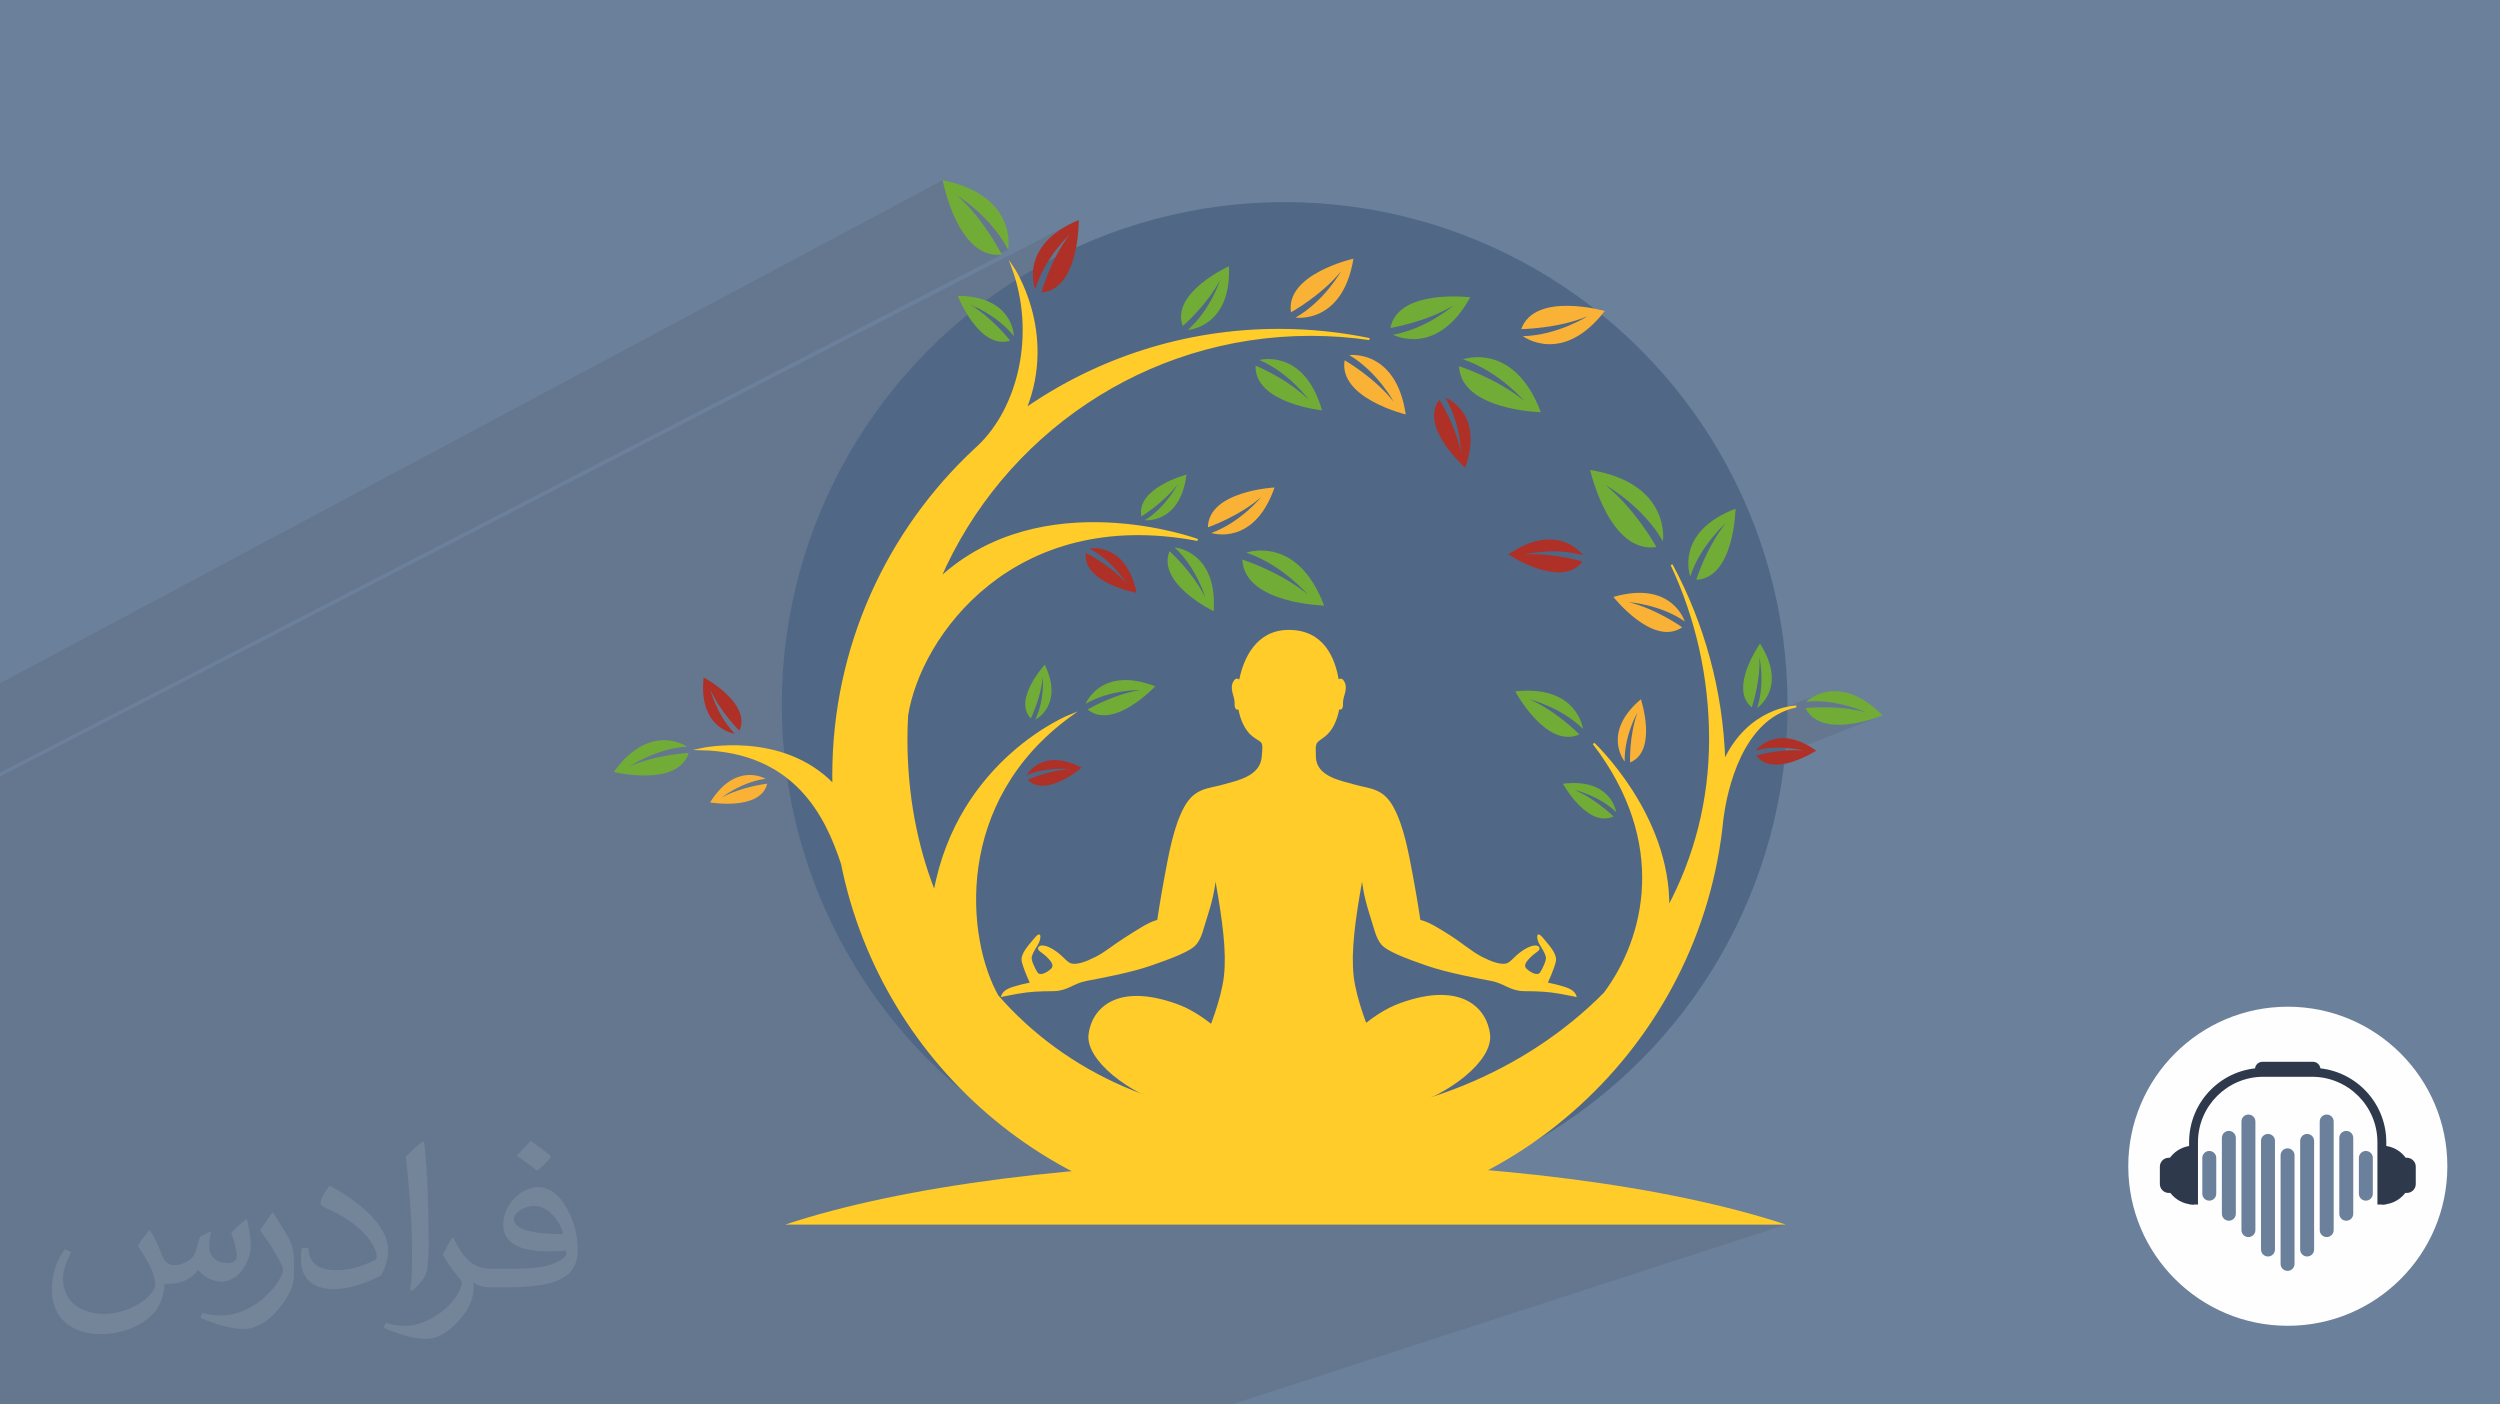 <?xml version="1.0" encoding="UTF-8"?>
<!DOCTYPE svg PUBLIC "-//W3C//DTD SVG 1.1//EN" "http://www.w3.org/Graphics/SVG/1.1/DTD/svg11.dtd">
<!-- Creator: CorelDRAW 2020 (64-Bit) -->
<svg xmlns="http://www.w3.org/2000/svg" xml:space="preserve" width="94.192mm" height="52.917mm" version="1.1" style="shape-rendering:geometricPrecision; text-rendering:geometricPrecision; image-rendering:optimizeQuality; fill-rule:evenodd; clip-rule:evenodd"
viewBox="0 0 9419.16 5291.66"
 xmlns:xlink="http://www.w3.org/1999/xlink"
 xmlns:xodm="http://www.corel.com/coreldraw/odm/2003">
 <defs>
  <style type="text/css">
   <![CDATA[
    .str0 {stroke:#FFCC29;stroke-width:7.62;stroke-miterlimit:10}
    .fil6 {fill:#506885}
    .fil0 {fill:#6B809B}
    .fil11 {fill:#FFCC29}
    .fil8 {fill:#F9B236;fill-rule:nonzero}
    .fil9 {fill:#AE3027;fill-rule:nonzero}
    .fil10 {fill:#71AD36;fill-rule:nonzero}
    .fil4 {fill:#2E394C;fill-rule:nonzero}
    .fil5 {fill:#6B809B;fill-rule:nonzero}
    .fil3 {fill:#FEFEFE;fill-rule:nonzero}
    .fil7 {fill:#FFCC29;fill-rule:nonzero}
    .fil1 {fill:#2B2A29;fill-opacity:0.102}
    .fil2 {fill:#FEFEFE;fill-opacity:0.102}
   ]]>
  </style>
 </defs>
 <g id="Layer_x0020_1">
  <polygon class="fil0" points="-0,0 9419.16,0 9419.16,5291.66 -0,5291.66 "/>
  <path class="fil1" d="M6426.71 2997.67l344.81 -134.1 -17.76 6.19 -18.51 5.18 -18.88 3.75 -18.85 1.89 -18.46 -0.41 -11.95 -2.12 127.59 -49.75 -1.04 -0.28 -3.03 -0.76 -4.88 -1.13 -6.6 -1.39 -8.18 -1.54 -4.28 -0.71 323 -126.13 -7.36 2.81 -11.56 4.12 -15.18 4.98 -18.21 5.37 -20.67 5.31 -22.55 4.79 -23.84 3.82 -24.56 2.38 -24.7 0.48 -5.84 -0.45 116.26 -45.55 -1.25 -0.59 -3.66 -1.64 -5.91 -2.53 -8.03 -3.24 -9.99 -3.8 -11.81 -4.17 -13.48 -4.38 -15 -4.42 -16.38 -4.29 -17.61 -3.98 -18.69 -3.52 -19.63 -2.87 -20.41 -2.07 -21.06 -1.08 -21.55 0.06 -21.9 1.39 1.4 -1.27 4.13 -3.4 6.75 -4.95 9.26 -5.92 11.64 -6.3 13.93 -6.08 -177.02 70.26 9.56 -4.17 -241.73 95.95 -0.1 -14.55 -0.46 -21.96 -0.09 -2.64 178.06 -70.94 5.15 -17.49 4.02 -17.45 3 -17.25 2.08 -16.92 1.29 -16.43 0.59 -15.79 0.01 -15 -0.46 -14.06 -0.82 -12.97 -1.06 -11.73 -1.21 -10.33 -1.24 -8.79 -1.15 -7.11 -0.96 -5.25 -0.66 -3.27 -0.24 -1.12 -34.57 14.02 3.89 -8.43 8.1 -15.77 7.71 -13.77 6.82 -11.38 5.46 -8.6 3.63 -5.45 1.32 -1.9 -211.94 86.32 -1.12 -6.45 -3.93 -20.89 -4.21 -20.79 -4.48 -20.68 -4.76 -20.58 -5.02 -20.47 -5.3 -20.35 -5.56 -20.25 -5.83 -20.13 -6.09 -20.01 -6.36 -19.89 -6.61 -19.77 -6.87 -19.65 -7.13 -19.53 -7.38 -19.39 -3.26 -8.23 81.04 -34.02 22.28 -9.44 19.4 -13.86 16.72 -17.53 14.24 -20.44 11.96 -22.61 9.88 -24.02 8 -24.69 6.31 -24.59 4.82 -23.75 3.54 -22.17 2.45 -19.81 1.56 -16.72 0.86 -12.88 0.38 -8.27 0.08 -2.93 -272.91 116.73 0.25 -3.45 0.19 -11.02 -0.69 -14.44 -2.1 -17.29 -4.06 -19.58 -6.57 -21.3 -9.62 -22.46 -13.21 -23.05 -17.36 -23.06 -22.04 -22.52 -27.28 -21.4 -33.05 -19.72 -39.37 -17.47 -46.24 -14.66 -53.65 -11.27 -1027.82 454.56 -16.2 -29.32 -22.97 -32.45 -23.85 -26.33 -24.32 -20.8 -24.38 -15.86 -24.03 -11.52 -18.57 -6.21 711.71 -320.76 11.14 -37.59 6.5 -34.08 1.3 -16.67 265.57 -120.51 -19.95 -46.5 -21.66 -39.19 -22.96 -32.45 -23.85 -26.33 -24.32 -20.8 -3.61 -2.35 241.75 -111.76 27.85 -16.53 28.72 -22.11 29.4 -28.32 29.87 -35.15 -2.97 -0.8 -8.46 -2.12 -13.25 -3.01 -17.33 -3.47 -20.73 -3.51 -23.41 -3.12 -25.41 -2.3 -26.71 -1.05 -27.31 0.62 -27.21 2.71 -26.41 5.25 -24.91 8.19 -551.63 258.5 -3.01 -5.21 -16.87 -22.17 -17.82 -17.98 -18.32 -14.22 -8.65 -5.13 229.79 -108.54 24.69 -15.54 24.99 -20.59 25 -26.24 24.71 -32.47 24.14 -39.31 -3.06 -0.34 -8.69 -0.8 -13.55 -0.95 -17.66 -0.78 -21.01 -0.3 -23.62 0.5 -25.46 1.61 -26.56 3.04 -26.89 4.78 -26.47 6.84 -25.29 9.22 -258.44 123.66 -12.48 -0.97 -13.84 -0.95 -13.88 -0.82 -13.91 -0.7 -13.95 -0.57 -13.98 -0.44 -14.02 -0.32 -14.05 -0.2 -14.09 -0.06 -58.46 1.1 -57.9 3.28 -34.01 3.21 186.92 -90.4 18.68 -10.69 18.7 -14.04 18.26 -17.83 17.36 -22.08 16.01 -26.76 14.19 -31.88 11.91 -37.45 9.18 -43.45 -2.89 0.68 -8.13 2.09 -12.59 3.52 -16.27 5 -19.16 6.52 -21.25 8.09 -22.57 9.7 -1262.11 618.33 5.36 -6.93 8.28 -11.65 778.93 -382 14.54 -7.96 14.91 -10.35 14.82 -13.06 14.2 -16.08 13.12 -19.4 11.52 -23.05 9.43 -27 6.86 -31.28 3.78 -35.85 0.22 -40.74 -2.47 1.15 -6.92 3.37 -780.86 388.43 2.43 -10.79 4.29 -22.49 3.56 -22.79 2.81 -23.05 2.05 -23.29 1.28 -23.5 0.49 -23.67 -0.32 -23.83 -1.15 -23.95 -1.97 -24.04 -2.84 -24.1 -0.37 -2.41 120.78 -61.3 19.07 -14.46 16.26 -18.06 13.7 -20.92 11.35 -23.02 9.22 -24.38 7.3 -24.99 5.63 -24.85 4.15 -23.96 2.91 -22.33 1.89 -19.95 1.08 -16.81 0.5 -12.94 0.13 -8.31 0 -2.94 -39.74 18.82 -4024.52 2077.81 0 1.41 0 31.23 0 9.64 0 1.71 0 37.32 0 9.44 0 58.48 0 27.51 0 86.43 0 8.24 0 109.25 0 0.11 0 27.98 0 85.49 0 0.28 0 17.34 0 10.51 0 10.03 0 3.78 0 21.3 0 4.13 0 0.14 0 0.01 0 5.13 0 6.51 0 40.85 0 22.01 0 22.97 0 52.33 0 1.45 0 11.48 0 32.01 0 123.32 0 8.27 0 17.05 0 15.52 0 9.16 0 23.48 0 2.89 0 2.19 0 16.98 0 15 0 21.8 0 10.16 0 24.6 0 5.97 0 2.46 0 0.51 0 1.73 0 27.18 0 8.79 0 18.59 0 2.7 0 0.3 0 8 0 10.48 0 8.48 0 11.17 0 13 0 4.18 0 3.05 0 0.94 0 1.07 0 31.66 0 2.56 0 43.34 0 10.03 0 19.48 0 15.57 0 0.08 0 7.63 0 0.29 0 0.83 0 3.7 0 37.59 0 11.32 0 4.67 0 17.77 0 17.4 0 17.67 0 12.77 0 63.18 0 1.4 0 3.63 0 10.02 0 18.35 0 1.58 0 15.42 0 2.09 0 3.31 0 11.64 0 1.77 0 6.72 0 6.64 0 24.35 0 52.64 0 1.89 0 6.25 0 26.98 0 12.26 0 0.07 0 12.04 0 10.62 0 13.82 0 53.72 0 0.05 0 0.04 0 91.38 0 37.43 0 26.14 0 6.42 0 9.68 0 6.97 0 27.71 0 100.14 0 94.74 0 32.5 0 5.1 0 21.41 0 3.45 0 12.35 0 28.87 0 1.02 0 13.37 0 11.24 0 3.1 0 3.01 0 5.1 0 3.5 0 1.59 0 29.48 72.2 0 4.41 0 57.56 0 22.67 0 8.59 0 52.16 0 58.3 0 43.48 0 232.78 0 81.13 0 189.06 0 26.19 0 30.71 0 19.58 0 7.87 0 7.77 0 128.6 0 71.28 0 5.58 0 32.76 0 9.34 0 25.6 0 34.86 0 28.42 0 2.49 0 6.91 0 2.04 0 12.48 0 18.57 0 69.76 0 3.78 0 25.63 0 8.26 0 15.77 0 22.77 0 104.99 0 118.36 0 24.36 0 72.44 0 45.86 0 10.08 0 143.83 0 222.68 0 8.68 0 335.15 0 317.38 0 183.16 0 77.96 0 1535.09 0 2088.89 -677.88 -1664.24 0 299.02 -103.43 -73.94 23.43 -75.37 20.07 -76.72 16.62 -63.33 10.62 418.03 -145.08 -88.04 29.79 -89.91 25.54 -91.68 21.15 -93.3 16.67 -94.83 12.05 -96.22 7.31 -97.51 2.47 -97.51 -2.47 -96.22 -7.31 -3.72 -0.47 475.81 -168.78 0 -134.44 316.62 -113.99 38.73 -14.08 38.27 -14.96 37.79 -15.85 37.28 -16.71 36.77 -17.57 36.22 -18.41 35.67 -19.26 35.08 -20.08 34.49 -20.89 33.87 -21.7 33.22 -22.5 32.58 -23.27 31.89 -24.06 31.2 -24.81 30.48 -25.57 29.74 -26.31 28.99 -27.04 28.21 -27.76 14.21 -19.72 13.8 -20.6 13.32 -21.47 12.79 -22.29 12.2 -23.11 11.55 -23.88 10.84 -24.64 10.07 -25.37 9.25 -26.07 8.36 -26.75 7.42 -27.4 4.66 -20.33 111.3 -41.75 9.29 -17.67 9.04 -17.83 8.77 -17.98 8.52 -18.12 8.25 -18.28 7.98 -18.42 7.72 -18.57 7.44 -18.71 7.17 -18.85 6.9 -19 6.61 -19.13 6.33 -19.28 6.05 -19.41 5.76 -19.55 5.48 -19.69 5.18 -19.81 4.88 -19.95 4.59 -20.08 4.29 -20.21 3.99 -20.34 3.69 -20.46 3.32 -20.31zm-6426.71 -86.73l0 -5.82 0 -260.05 0 -70.59 3551.82 -1895.53 0.66 3.36 2.05 9.48 3.5 14.69 5.06 18.99 6.68 22.39 1.31 3.88 32.79 -17.38 1.44 0.9 4.15 2.67 6.58 4.4 8.74 6.1 10.62 7.76 12.24 9.39 13.56 10.96 14.63 12.51 15.43 14.02 15.93 15.49 16.18 16.92 16.14 18.32 15.84 19.67 15.26 20.99 14.4 22.28 13.28 23.52 -37.09 19.18 13.38 0 -3774.58 1951.5z"/>
  <path class="fil2" d="M565.11 4635.76c17.98,27.25 29.64,53.44 41.02,82.55 8.46,16.94 12.95,48.16 52.65,48.16 11.63,0 28.32,-3.43 43.13,-11.63 16.66,-8.74 29.36,-21.97 35.99,-42.06l15.87 -53.44 38.63 -19.05 2.64 2.64c-5.28,20.12 -6.6,39.42 -6.6,54.51 0,44.7 38.63,61.65 69.32,61.65 17.98,0 34.14,-8.74 34.14,-25.15 0,-21.16 -8.99,-57.15 -20.65,-89.43 17.98,-17.98 35.99,-35.99 56.62,-50.55l3.17 1.6c8.99,38.1 14.02,75.67 14.02,100.81 0,24.61 -10.85,51.87 -19.84,69.6 -18.52,34.92 -51.33,62.71 -91.01,62.71 -30.15,0 -63.75,-15.09 -86.79,-43.13l-1.32 0c-21.69,27 -55.3,51.33 -109.02,51.33l-16.66 0c-2.64,35.46 -10.31,60.58 -21.97,83.08 -32,62.43 -127,106.63 -216.43,106.63 -124.36,0 -186.79,-71.7 -186.79,-167.21 0,-59 19.3,-113.77 48.95,-152.65l24.33 10.06c-18.52,35.46 -30.96,68.78 -30.96,101.6 0,89.43 72.77,132.03 156.64,132.03 77.8,0 174.09,-49.48 191.57,-106.88 -6.6,-62.71 -30.15,-92.07 -66.14,-149.22 10.85,-19.05 24.87,-38.1 42.34,-58.47l3.17 0 0 0 0 0 -0.02 -0.09zm1434.31 -336.55c26.19,16.41 51.87,35.71 76.99,57.94 -14.02,19.84 -31.5,37.85 -53.19,53.72 -25.15,-20.37 -50.27,-37.85 -75.95,-56.36 17.45,-19.58 34.67,-38.35 52.12,-55.3l0 0 0 0 0 0 0 0 0 0 0.03 0zm13.49 244.48c-42.34,0 -76.99,27.79 -76.99,48.41 0,44.2 84.66,57.94 186,57.4 -12.7,-51.87 -57.15,-105.84 -109.02,-105.84l0.01 0.03zm-95 236.55c55.04,0 103.2,-1.6 139.95,-10.85 41.02,-10.31 75.67,-30.96 75.67,-45.24 0,-3.71 0,-8.2 -1.32,-11.91 -23.01,2.11 -49.48,2.11 -72.49,2.11 -74.6,0 -131.75,-16.94 -154.25,-58.75 -5.56,-11.63 -9.52,-24.61 -9.52,-39.42 0,-40.49 17.45,-79.91 48.16,-107.16 25.65,-22.48 53.97,-36.5 82.8,-36.5 52.12,0 93.65,41.81 122.76,107.7 15.87,35.99 26.72,77.52 26.72,129.92 0,34.92 -9.52,64.29 -31.22,85.98 -40.49,39.17 -115.09,53.97 -229.39,53.97l-51.87 0 0 0 -13.49 0c-28.32,0 -48.69,-5.03 -64.82,-17.45l-2.64 0c0.79,6.6 1.32,12.95 1.32,19.05 0,25.65 -8.46,58.47 -25.65,84.66 -50.8,75.41 -105.84,108.2 -153.47,108.2 -48.16,0 -107.16,-18.52 -160.35,-42.6l9.52 -18.52c17.2,7.14 41.02,11.91 73.81,11.91 85.98,0 198.96,-82.55 212.98,-163.25 -3.17,-6.6 -8.99,-15.34 -17.2,-24.61 -25.15,-29.9 -41.02,-54.76 -55.83,-80.95 12.7,-25.15 24.33,-45.24 35.18,-63.5l4.5 -0.53c36.78,74.88 70.1,117.73 144.45,117.73l11.63 0 0 0 53.97 0 0 0 0 0 0 0 0 0 0 0 0.09 0.01zm-372.54 79.12c6.35,-34.39 6.88,-73.02 6.88,-109.02l0 -53.44c0,-99.75 -12.7,-244.73 -23.01,-339.19 17.98,-19.3 43.13,-42.06 62.97,-57.4l5.82 1.6c13.49,118.8 16.66,256.39 16.66,383.64 0,33.35 -1.32,65.89 -4.5,89.69 -1.85,30.15 -19.3,52.91 -56.62,87.83l-8.2 -3.71zm-383.38 -157.43c1.85,46.84 24.87,83.62 105.31,83.62 50.01,0 92.33,-12.95 139.17,-35.18 8.46,-3.71 12.95,-8.74 12.95,-12.95 0,-29.36 -22.48,-68.25 -60.32,-103.71 -36.78,-33.35 -85.47,-62.71 -130.96,-82.3 -15.62,-6.6 -20.65,-13.49 -20.65,-20.12 0,-13.49 17.98,-41.81 32.82,-62.18l5.03 -0.53c52.12,27.25 110.34,67.74 153.47,112.7 39.17,41.53 63.5,83.62 63.5,129.39 0,33.86 -10.31,65.61 -27,95.25 -57.15,28.83 -118.01,50.8 -178.33,50.8 -73.28,0 -123.29,-34.39 -123.29,-115.09 0,-8.74 0,-22.22 3.17,-39.7l25.15 0 0 0 0 0 0 0 0 0 0 0 -0.02 0zm-132.57 -133.1l45.52 73.56c16.66,27.25 32.28,56.9 32.28,103.71l0 59.79c0,48.41 -30.96,100.28 -80.95,151.61 -39.17,34.67 -73.81,49.48 -105.84,49.48 -47.62,0 -102.13,-14.81 -165.1,-41.81l7.14 -18.52c19.84,5.28 42.85,9.78 71.17,9.78 90.5,-0.53 183.08,-66.67 225.42,-147.37 5.03,-9.27 6.88,-17.98 6.88,-24.08 0,-9.27 -5.03,-19.58 -8.99,-28.83 -23.01,-43.38 -48.69,-83.08 -76.99,-119.86 14.81,-23.29 29.64,-45.77 45.77,-68l3.71 0.53 0 0 0 0 0 0 0 0 0 0 -0.02 0.01z"/>
  <g id="_2154358111552">
   <path class="fil3" d="M9220.79 4394.02c0,331.98 -269.12,601.1 -601.1,601.1 -331.97,0 -601.09,-269.12 -601.09,-601.1 0,-331.97 269.12,-601.09 601.09,-601.09 331.98,0 601.1,269.12 601.1,601.09z"/>
   <path class="fil4" d="M8265.35 4538.23c-61.26,0 -110.91,-49.66 -110.91,-110.92 0,-61.25 49.65,-110.91 110.91,-110.91l0 221.83z"/>
   <path class="fil4" d="M8173.29 4494.55l-2.2 0c-18.41,0 -33.47,-15.07 -33.47,-33.48l0 -65.57c0,-18.41 15.06,-33.48 33.47,-33.48l2.2 0c18.41,0 33.47,15.07 33.47,33.48l0 65.57c0,18.41 -15.06,33.48 -33.47,33.48z"/>
   <path class="fil4" d="M8974.06 4538.23c61.26,0 110.91,-49.66 110.91,-110.92 0,-61.25 -49.65,-110.91 -110.91,-110.91l0 221.83z"/>
   <path class="fil4" d="M9066.13 4494.55l2.2 0c18.41,0 33.47,-15.07 33.47,-33.48l0 -65.57c0,-18.41 -15.06,-33.48 -33.47,-33.48l-2.2 0c-18.41,0 -33.48,15.07 -33.48,33.48l0 65.57c0,18.41 15.07,33.48 33.48,33.48z"/>
   <path class="fil4" d="M8990.79 4536.98l-13.8 1.25 -19.68 0 0 -235.07c0,-135.77 -110.46,-246.23 -246.24,-246.23l-183.58 0c-135.78,0 -246.25,110.46 -246.25,246.23l0 235.07 -17.08 0 -16.39 -1.38 0 -233.69c0,-154.23 125.48,-279.7 279.72,-279.7l183.58 0c154.24,0 279.72,125.47 279.72,279.7l0 233.82z"/>
   <path class="fil4" d="M8742.51 4043.5l-246.45 0 0 -15.11c0,-15.4 12.5,-27.9 27.9,-27.9l190.65 0c15.4,0 27.9,12.5 27.9,27.9l0 15.11z"/>
   <path class="fil5" d="M8618.76 4788.25l0 0c-14.52,0 -26.29,-11.77 -26.29,-26.29l0 -409.15c0,-14.52 11.77,-26.29 26.29,-26.29l0 0c14.52,0 26.29,11.77 26.29,26.29l0 409.15c0,14.52 -11.77,26.29 -26.29,26.29z"/>
   <path class="fil5" d="M8545.02 4734.02l0 0c-14.52,0 -26.29,-11.76 -26.29,-26.29l0 -409.14c0,-14.52 11.77,-26.29 26.29,-26.29l0 0c14.52,0 26.3,11.77 26.3,26.29l0 409.14c0,14.53 -11.78,26.29 -26.3,26.29z"/>
   <path class="fil5" d="M8471.3 4660.91l0 0c-14.53,0 -26.29,-11.78 -26.29,-26.29l0 -409.15c0,-14.52 11.76,-26.29 26.29,-26.29l0 0c14.52,0 26.29,11.77 26.29,26.29l0 409.15c0,14.51 -11.77,26.29 -26.29,26.29z"/>
   <path class="fil5" d="M8397.56 4599.29l0 0c-14.52,0 -26.29,-11.77 -26.29,-26.29l0 -285.91c0,-14.52 11.77,-26.29 26.29,-26.29l0 0c14.52,0 26.29,11.77 26.29,26.29l0 285.91c0,14.52 -11.77,26.29 -26.29,26.29z"/>
   <path class="fil5" d="M8323.81 4523.7l0 0c-14.52,0 -26.29,-11.77 -26.29,-26.29l0 -134.74c0,-14.52 11.77,-26.29 26.29,-26.29l0 0c14.52,0 26.29,11.77 26.29,26.29l0 134.74c0,14.52 -11.77,26.29 -26.29,26.29z"/>
   <path class="fil5" d="M8692.5 4734.02l0 0c14.51,0 26.29,-11.76 26.29,-26.29l0 -409.14c0,-14.52 -11.78,-26.29 -26.29,-26.29l0 0c-14.52,0 -26.3,11.77 -26.3,26.29l0 409.14c0,14.53 11.78,26.29 26.3,26.29z"/>
   <path class="fil5" d="M8766.24 4660.91l0 0c14.51,0 26.28,-11.78 26.28,-26.29l0 -409.15c0,-14.52 -11.77,-26.29 -26.28,-26.29l0 0c-14.53,0 -26.3,11.77 -26.3,26.29l0 409.15c0,14.51 11.77,26.29 26.3,26.29z"/>
   <path class="fil5" d="M8839.97 4599.29l0 0c14.52,0 26.29,-11.77 26.29,-26.29l0 -285.91c0,-14.52 -11.77,-26.29 -26.29,-26.29l0 0c-14.52,0 -26.29,11.77 -26.29,26.29l0 285.91c0,14.52 11.77,26.29 26.29,26.29z"/>
   <path class="fil5" d="M8913.72 4523.7l0 0c14.52,0 26.29,-11.77 26.29,-26.29l0 -134.74c0,-14.52 -11.77,-26.29 -26.29,-26.29l0 0c-14.52,0 -26.3,11.77 -26.3,26.29l0 134.74c0,14.52 11.78,26.29 26.3,26.29z"/>
  </g>
  <g id="_1177007065760">
   <circle class="fil6" cx="4840.23" cy="2656.21" r="1894.78"/>
   <g>
    <path class="fil7" d="M4866 4234.24c0,0 -199.21,-367.37 -430.6,-451.09 -231.43,-83.78 -323.48,19.94 -334.18,114.64 -10.71,94.7 145.63,221.29 325.23,275.15 179.6,53.85 439.55,61.3 439.55,61.3z"/>
    <path class="fil7 str0" d="M4848.08 4234.24c0,0 196.68,-367.37 428.05,-451.09 231.43,-83.78 323.43,19.94 334.19,114.64 10.71,94.7 -145.63,221.29 -325.24,275.15 -179.6,53.85 -437,61.3 -437,61.3z"/>
    <path class="fil7" d="M5912.35 3724.72c-26.48,-11.94 -80.45,-22.59 -80.45,-22.59 0,0 23.26,-49.8 29.86,-78.99 6.58,-29.18 -24.52,-60.7 -49.41,-90.67 -24.9,-29.96 -26.09,3.51 -10.14,28.81 15.94,25.28 19.49,34.24 22.19,44.74 2.71,10.51 -11.66,42.42 -21.8,57.57 -10.08,15.22 -36.96,-0.78 -50.2,-12.84 -13.23,-12.05 -4.28,-26.42 15.95,-45.9 20.22,-19.46 36.96,-23.41 31.15,-35.54 -6.08,-12.63 -32.95,-9.07 -66.42,14.54 -33.47,23.6 -42.31,45.16 -63.33,47.18 -21,2.09 -50.02,-7.49 -87.37,-26.69 -37.41,-19.2 -73.63,-51.68 -118.82,-80.21 -45.12,-28.54 -79.43,-50.37 -112.16,-58.16 0,0 -10.88,-74.71 -27.22,-161.87 -16.33,-87.17 -34.13,-189.6 -73.86,-262.76 -39.65,-73.16 -90.25,-69.27 -144.72,-84.84 -54.49,-15.56 -145.52,-30.68 -147.78,-104.28 -1.74,-59.33 -3.04,-48.82 34.82,-77.87 28.79,-22.13 46.25,-63.77 52.9,-101.68 8.85,4.09 15.21,-3.6 14.42,-23.07 -1.07,-26.21 21.41,-54.84 4,-83.17 -7.04,-11.4 -13.18,-10.8 -20.45,-7.16 -13.35,-78.06 -54.42,-186.04 -187.77,-186.04 -123.55,0 -170.59,108.55 -186.59,186.61 -7.49,-4.13 -14.19,-5.39 -21.58,6.59 -17.41,28.33 5.07,56.96 4,83.17 -0.84,19.47 5.58,27.16 14.42,23.07 6.65,37.91 24.12,79.55 52.91,101.68 37.86,29.05 40.68,11.79 34.76,77.87 -6.54,73.34 -93.24,88.72 -147.72,104.28 -54.48,15.57 -105.06,11.68 -144.79,84.84 -39.65,73.16 -57.46,175.59 -73.8,262.76 -16.34,87.16 -27.21,161.87 -27.21,161.87 -32.73,7.79 -79.27,39.49 -124.39,68.03 -45.13,28.54 -69.25,51.14 -106.6,70.34 -37.35,19.2 -66.41,28.78 -87.43,26.69 -21.01,-2.02 -29.8,-23.58 -63.26,-47.18 -33.47,-23.61 -60.35,-27.17 -66.43,-14.54 -5.85,12.13 10.88,16.08 31.17,35.54 20.21,19.48 29.17,33.85 15.93,45.9 -13.24,12.06 -40.11,28.06 -50.2,12.84 -10.14,-15.15 -24.5,-47.06 -21.8,-57.57 2.71,-10.5 6.2,-19.46 22.2,-44.74 15.95,-25.3 14.76,-58.77 -10.13,-28.81 -24.91,29.97 -56.06,61.49 -49.42,90.67 6.59,29.19 29.81,78.99 29.81,78.99 0,0 -53.92,10.65 -80.39,22.59 -26.49,11.94 -28.01,32.17 -28.01,32.17 0,0 10.6,-3.38 60.4,-12.22 49.85,-8.79 83.03,-9.87 137.01,-10.37 53.97,-0.51 74.98,-29.07 124,-38.37 49.01,-9.34 166.98,-30.82 244.84,-58.09 77.8,-27.22 149.4,-53.68 170.42,-80.15 21.01,-26.45 24.68,-54.06 45.69,-119.43 21.01,-65.37 26.2,-116.75 26.2,-116.75 25.91,145.28 42.03,263.58 31.66,355.94 -10.43,92.34 -60.86,210.93 -60.86,210.93 4.8,25.18 20.46,-11.82 38.26,-0.57 196.9,124.51 266.93,236.79 266.93,236.79 0,0 70.08,-112.28 266.98,-236.79 17.81,-11.25 33.47,25.75 38.26,0.57 0,0 -50.49,-118.59 -60.86,-210.93 -10.35,-92.36 5.71,-210.66 31.68,-355.94 0,0 5.17,51.38 26.19,116.75 21.01,65.37 24.67,92.98 45.64,119.43 21.06,26.47 92.61,52.93 170.46,80.15 77.81,27.27 195.83,48.75 244.84,58.09 49.03,9.3 70.04,37.86 124,38.37 53.98,0.5 87.16,1.58 136.96,10.37 49.81,8.84 60.46,12.22 60.46,12.22 0,0 -1.53,-20.23 -28,-32.17z"/>
    <path class="fil7 str0" d="M6763.82 2662.35c0,0 -175.42,5.74 -267.37,206.09 -8.34,-267.43 -79.21,-519.09 -198.53,-740.86 93.24,199 145.17,421.92 145.17,657.31 0,232.8 -57.17,446.73 -157.63,634.43 5.64,-349.62 -281.17,-617.96 -281.17,-617.96 287.55,374.85 195.03,735.81 41.4,941.34 -296.72,299.93 -729.17,478.63 -1190.18,478.63 -455.71,0 -840.32,-174.64 -1097.16,-468.38 -121.01,-213.81 -173.29,-733.2 275.77,-1058.14 0,0 -422.02,166.05 -513.29,666.89 -68.62,-173.46 -105.74,-367.52 -105.74,-576.81 0,-30.24 0.9,-60.27 2.64,-90.08 47.61,-299.37 398.92,-792.24 1094.36,-660.5 0,0 -583.66,-214.07 -972.22,145.79 234.08,-540.43 772.16,-918.54 1398.57,-918.54 75.22,0 149.01,5.48 221.07,16.02 -110.13,-22.73 -224.22,-34.69 -341.07,-34.69 -354.75,0 -683.76,110.01 -954.8,297.78 116.79,-291.48 -48.73,-534.39 -48.73,-534.39 93.3,253.94 22.76,531.8 -127.78,674.99 -3.77,3.46 -7.55,6.93 -11.32,10.42 -0.05,0.1 -0.16,0.19 -0.28,0.3l0 0.01c-329.74,306.55 -535.99,744.06 -535.99,1229.76 0,11.69 0.16,23.35 0.4,35 -194.26,-202.23 -498.71,-134.09 -498.71,-134.09 353.3,8.17 471.77,249.19 531.38,432.1 0,0.03 0,0.05 0,0.08 154.53,767.68 832.66,1345.81 1645.83,1345.81 871.43,0 1587.76,-664 1670.8,-1513.6 14.36,-114.71 73.74,-380.08 274.58,-424.71z"/>
    <path class="fil8" d="M5083.74 1337.94c107.2,63.72 167.49,176.31 167.49,176.31 -71.95,-92.04 -185.07,-156.89 -185.07,-156.89 -24.23,142.69 230.19,204.13 230.19,204.13 -36.62,-247.14 -212.61,-223.55 -212.61,-223.55z"/>
    <path class="fil9" d="M5444.81 1498.03c58.42,94.4 59.71,208.09 59.71,208.09 -18.93,-102.25 -81.52,-199.98 -81.52,-199.98 -77.86,102.65 97.68,255.82 97.68,255.82 72.79,-210.11 -75.87,-263.93 -75.87,-263.93z"/>
    <path class="fil9" d="M4103.92 2066.53c87.72,45.48 140.56,131.77 140.56,131.77 -61.13,-69.49 -153.52,-115.61 -153.52,-115.61 -12.67,113.95 191.32,150.9 191.32,150.9 -40.22,-193.75 -178.36,-167.06 -178.36,-167.06z"/>
    <path class="fil10" d="M4745.15 1356.34c112.56,48.02 185.86,149.66 185.86,149.66 -81.97,-80.14 -200.39,-128.5 -200.39,-128.5 -5.02,141.89 250.36,168.59 250.36,168.59 -67.73,-235.56 -235.83,-189.75 -235.83,-189.75z"/>
    <path class="fil9" d="M3900.6 1089.84c35.09,-119.44 129.13,-205.58 129.13,-205.58 -71.27,92.33 -106.04,217.76 -106.04,217.76 144,-11.82 140.57,-273.05 140.57,-273.05 -229.97,96.45 -163.66,260.87 -163.66,260.87z"/>
    <path class="fil10" d="M5248.69 1261.18c128.56,-23.07 229.07,-111.32 229.07,-111.32 -104.34,63.8 -239.1,85.82 -239.1,85.82 28.62,-148.82 300.68,-115.57 300.68,-115.57 -126.65,228.9 -290.65,141.07 -290.65,141.07z"/>
    <path class="fil8" d="M5737.65 1266.61c130.53,-3.16 243.37,-75 243.37,-75 -112.9,47.1 -249.46,48.27 -249.46,48.27 51.1,-142.7 314.87,-68.26 314.87,-68.26 -160.22,206.85 -308.78,94.99 -308.78,94.99z"/>
    <path class="fil8" d="M4881.32 1196.51c109.18,-62.5 171.78,-175.04 171.78,-175.04 -74.04,91.63 -189.13,155.17 -189.13,155.17 -22.14,-144.24 235.31,-202.07 235.31,-202.07 -40.84,248.56 -217.96,221.94 -217.96,221.94z"/>
    <path class="fil8" d="M4563.91 2008.11c111.44,-40.64 187.6,-135.22 187.6,-135.22 -83.43,73.32 -200.61,113.97 -200.61,113.97 2.53,-137.61 251.1,-150.17 251.1,-150.17 -77.75,224.51 -238.09,171.42 -238.09,171.42z"/>
    <path class="fil10" d="M4313.78 1959.85c79.66,-49.65 123.26,-135.32 123.26,-135.32 -52.67,70.4 -136.79,120.98 -136.79,120.98 -20.51,-106.97 169.97,-157.24 169.97,-157.24 -23.6,186.53 -156.44,171.58 -156.44,171.58z"/>
    <path class="fil10" d="M4475.46 1242.89c86.54,-76.35 121.97,-189.05 121.97,-189.05 -49.57,96.03 -141.23,174.42 -141.23,174.42 -46.59,-125.51 174.08,-225.11 174.08,-225.11 9.24,230.9 -154.82,239.74 -154.82,239.74z"/>
    <path class="fil10" d="M5512.18 1353.72c135.89,45.52 230.87,157.29 230.87,157.29 -103.09,-85.87 -245.86,-131.23 -245.86,-131.23 7.45,166.09 308,173.33 308,173.33 -101.07,-268.6 -293.01,-199.39 -293.01,-199.39z"/>
    <path class="fil10" d="M4695.68 2082.18c135.89,45.52 230.87,157.3 230.87,157.3 -103.09,-85.87 -245.84,-131.23 -245.84,-131.23 7.43,166.08 307.99,173.33 307.99,173.33 -101.08,-268.6 -293.02,-199.4 -293.02,-199.4z"/>
    <path class="fil10" d="M4425.71 2062.61c83.55,77.41 115.78,189.44 115.78,189.44 -46.59,-95.91 -135.15,-175.46 -135.15,-175.46 -48.96,122.7 166.36,226.27 166.36,226.27 14.65,-227.57 -146.99,-240.25 -146.99,-240.25z"/>
    <path class="fil10" d="M3900.82 2711.16c36.57,-76.56 28.11,-163.02 28.11,-163.02 -5.91,79.24 -45.34,158.68 -45.34,158.68 -67.67,-71.53 52.95,-202.43 52.95,-202.43 72.74,153.57 -35.72,206.77 -35.72,206.77z"/>
    <path class="fil10" d="M4090.4 2651.41c94.81,-54.27 206.65,-51.68 206.65,-51.68 -101.19,15.16 -199.44,73.43 -199.44,73.43 98.31,80 254.87,-87.44 254.87,-87.44 -204.17,-78.68 -262.08,65.69 -262.08,65.69z"/>
    <path class="fil9" d="M3868.09 2920.75c77.41,-33.77 163.1,-22.43 163.1,-22.43 -79.04,3.19 -159.38,39.74 -159.38,39.74 68.9,69.71 203.15,-45.86 203.15,-45.86 -150.3,-77.54 -206.87,28.55 -206.87,28.55z"/>
    <path class="fil9" d="M2768.67 2764.25c-69.01,-69.62 -92.67,-167.17 -92.67,-167.17 36.61,84.21 109.85,155.84 109.85,155.84 46.59,-103.77 -134.81,-200.67 -134.81,-200.67 -20.91,195.24 117.63,212 117.63,212z"/>
    <path class="fil10" d="M2588.45 2813.07c-117.8,6.92 -217.41,75.3 -217.41,75.3 100.45,-46.04 223.71,-51.34 223.71,-51.34 -41.68,130.42 -282.13,71.41 -282.13,71.41 138.19,-191.73 275.83,-95.37 275.83,-95.37z"/>
    <path class="fil10" d="M3798.29 940.26c-67.32,-128.69 -194.42,-205.9 -194.42,-205.9 102.48,89.47 170.71,225.08 170.71,225.08 -167.38,19.16 -222.76,-280.49 -222.76,-280.49 285,58.14 246.47,261.31 246.47,261.31z"/>
    <path class="fil10" d="M3819.92 1266.38c-65.69,-82.27 -166.87,-119.63 -166.87,-119.63 85.35,49.49 152.68,136.57 152.68,136.57 -116.5,36.82 -197.41,-168.8 -197.41,-168.8 210.92,1.93 211.6,151.86 211.6,151.86z"/>
    <path class="fil8" d="M2884.55 2934.31c-91.14,11.71 -164.9,70.22 -164.9,70.22 75.61,-41.19 171.1,-51.95 171.1,-51.95 -25.35,103.61 -215.43,70.7 -215.43,70.7 97.06,-156.45 209.23,-88.97 209.23,-88.97z"/>
    <path class="fil8" d="M6121.19 2869.08c-1.86,-98.01 48.34,-184.95 48.34,-184.95 -31.67,86.2 -28.07,188.61 -28.07,188.61 105.31,-42.94 40.9,-238.3 40.9,-238.3 -149.85,126.86 -61.17,234.64 -61.17,234.64z"/>
    <path class="fil10" d="M5964.17 2746.36c-83.83,-83.05 -201.24,-111.5 -201.24,-111.5 101.35,44.02 187.61,132.18 187.61,132.18 -124.9,56.11 -241.57,-162.24 -241.57,-162.24 234.98,-25.24 255.2,141.56 255.2,141.56z"/>
    <path class="fil10" d="M6089.19 3059.69c-66.42,-63.51 -158.3,-84.07 -158.3,-84.07 79.59,32.89 147.99,100.37 147.99,100.37 -96.51,45.43 -190.42,-123.03 -190.42,-123.03 182.71,-22.9 200.73,106.73 200.73,106.73z"/>
    <path class="fil10" d="M6368.29 2171.8c38.41,-117.99 134.53,-201.11 134.53,-201.11 -73.63,89.94 -111.83,213.9 -111.83,213.9 143.76,-7.64 147.83,-267.98 147.83,-267.98 -231.89,89.47 -170.53,255.19 -170.53,255.19z"/>
    <path class="fil10" d="M6265.36 2039.38c-77.3,-134.63 -216.34,-211.74 -216.34,-211.74 113.24,91.25 191.82,233.21 191.82,233.21 -178.02,27.54 -249.73,-290.2 -249.73,-290.2 306.87,50.09 274.25,268.73 274.25,268.73z"/>
    <path class="fil8" d="M6347.55 2341.29c-94.48,-65.31 -211.88,-72.59 -211.88,-72.59 104.67,24.93 202.35,94.74 202.35,94.74 -110.12,75.02 -259.19,-114.37 -259.19,-114.37 220.94,-64.17 268.72,92.22 268.72,92.22z"/>
    <path class="fil9" d="M5964.4 2092.12c-109.18,-32.04 -221.8,-2.37 -221.8,-2.37 106.14,-9.12 219.71,26.15 219.71,26.15 -80.22,104.84 -279.31,-26.91 -279.31,-26.91 187.83,-129.11 281.4,3.13 281.4,3.13z"/>
    <path class="fil10" d="M6620.45 2667.32c30.7,-93.1 8.34,-190.96 8.34,-190.96 4.84,91.69 -28.74,188.51 -28.74,188.51 -87.99,-72.08 31.1,-239.79 31.1,-239.79 105.81,165.4 -10.7,242.24 -10.7,242.24z"/>
    <path class="fil10" d="M6805.12 2643.29c117.46,-11.21 226.36,41.13 226.36,41.13 -106.36,-30.13 -228.96,-16.51 -228.96,-16.51 61.13,122.51 289.75,27.41 289.75,27.41 -165.91,-168.33 -287.15,-52.03 -287.15,-52.03z"/>
    <path class="fil9" d="M6615.49 2827.72c88.56,-24.66 179.21,0.58 179.21,0.58 -85.63,-8.56 -177.8,18.66 -177.8,18.66 63.66,85.6 225.97,-18.6 225.97,-18.6 -150.26,-106.42 -227.38,-0.64 -227.38,-0.64z"/>
    <path class="fil7" d="M4843.29 4376.88c-767.82,0 -1450.58,92.84 -1884.94,236.9l3769.92 0c-434.35,-144.06 -1117.16,-236.9 -1884.98,-236.9z"/>
    <rect class="fil11" x="4599.49" y="3843.22" width="519.1" height="528.73"/>
   </g>
  </g>
 </g>
</svg>
